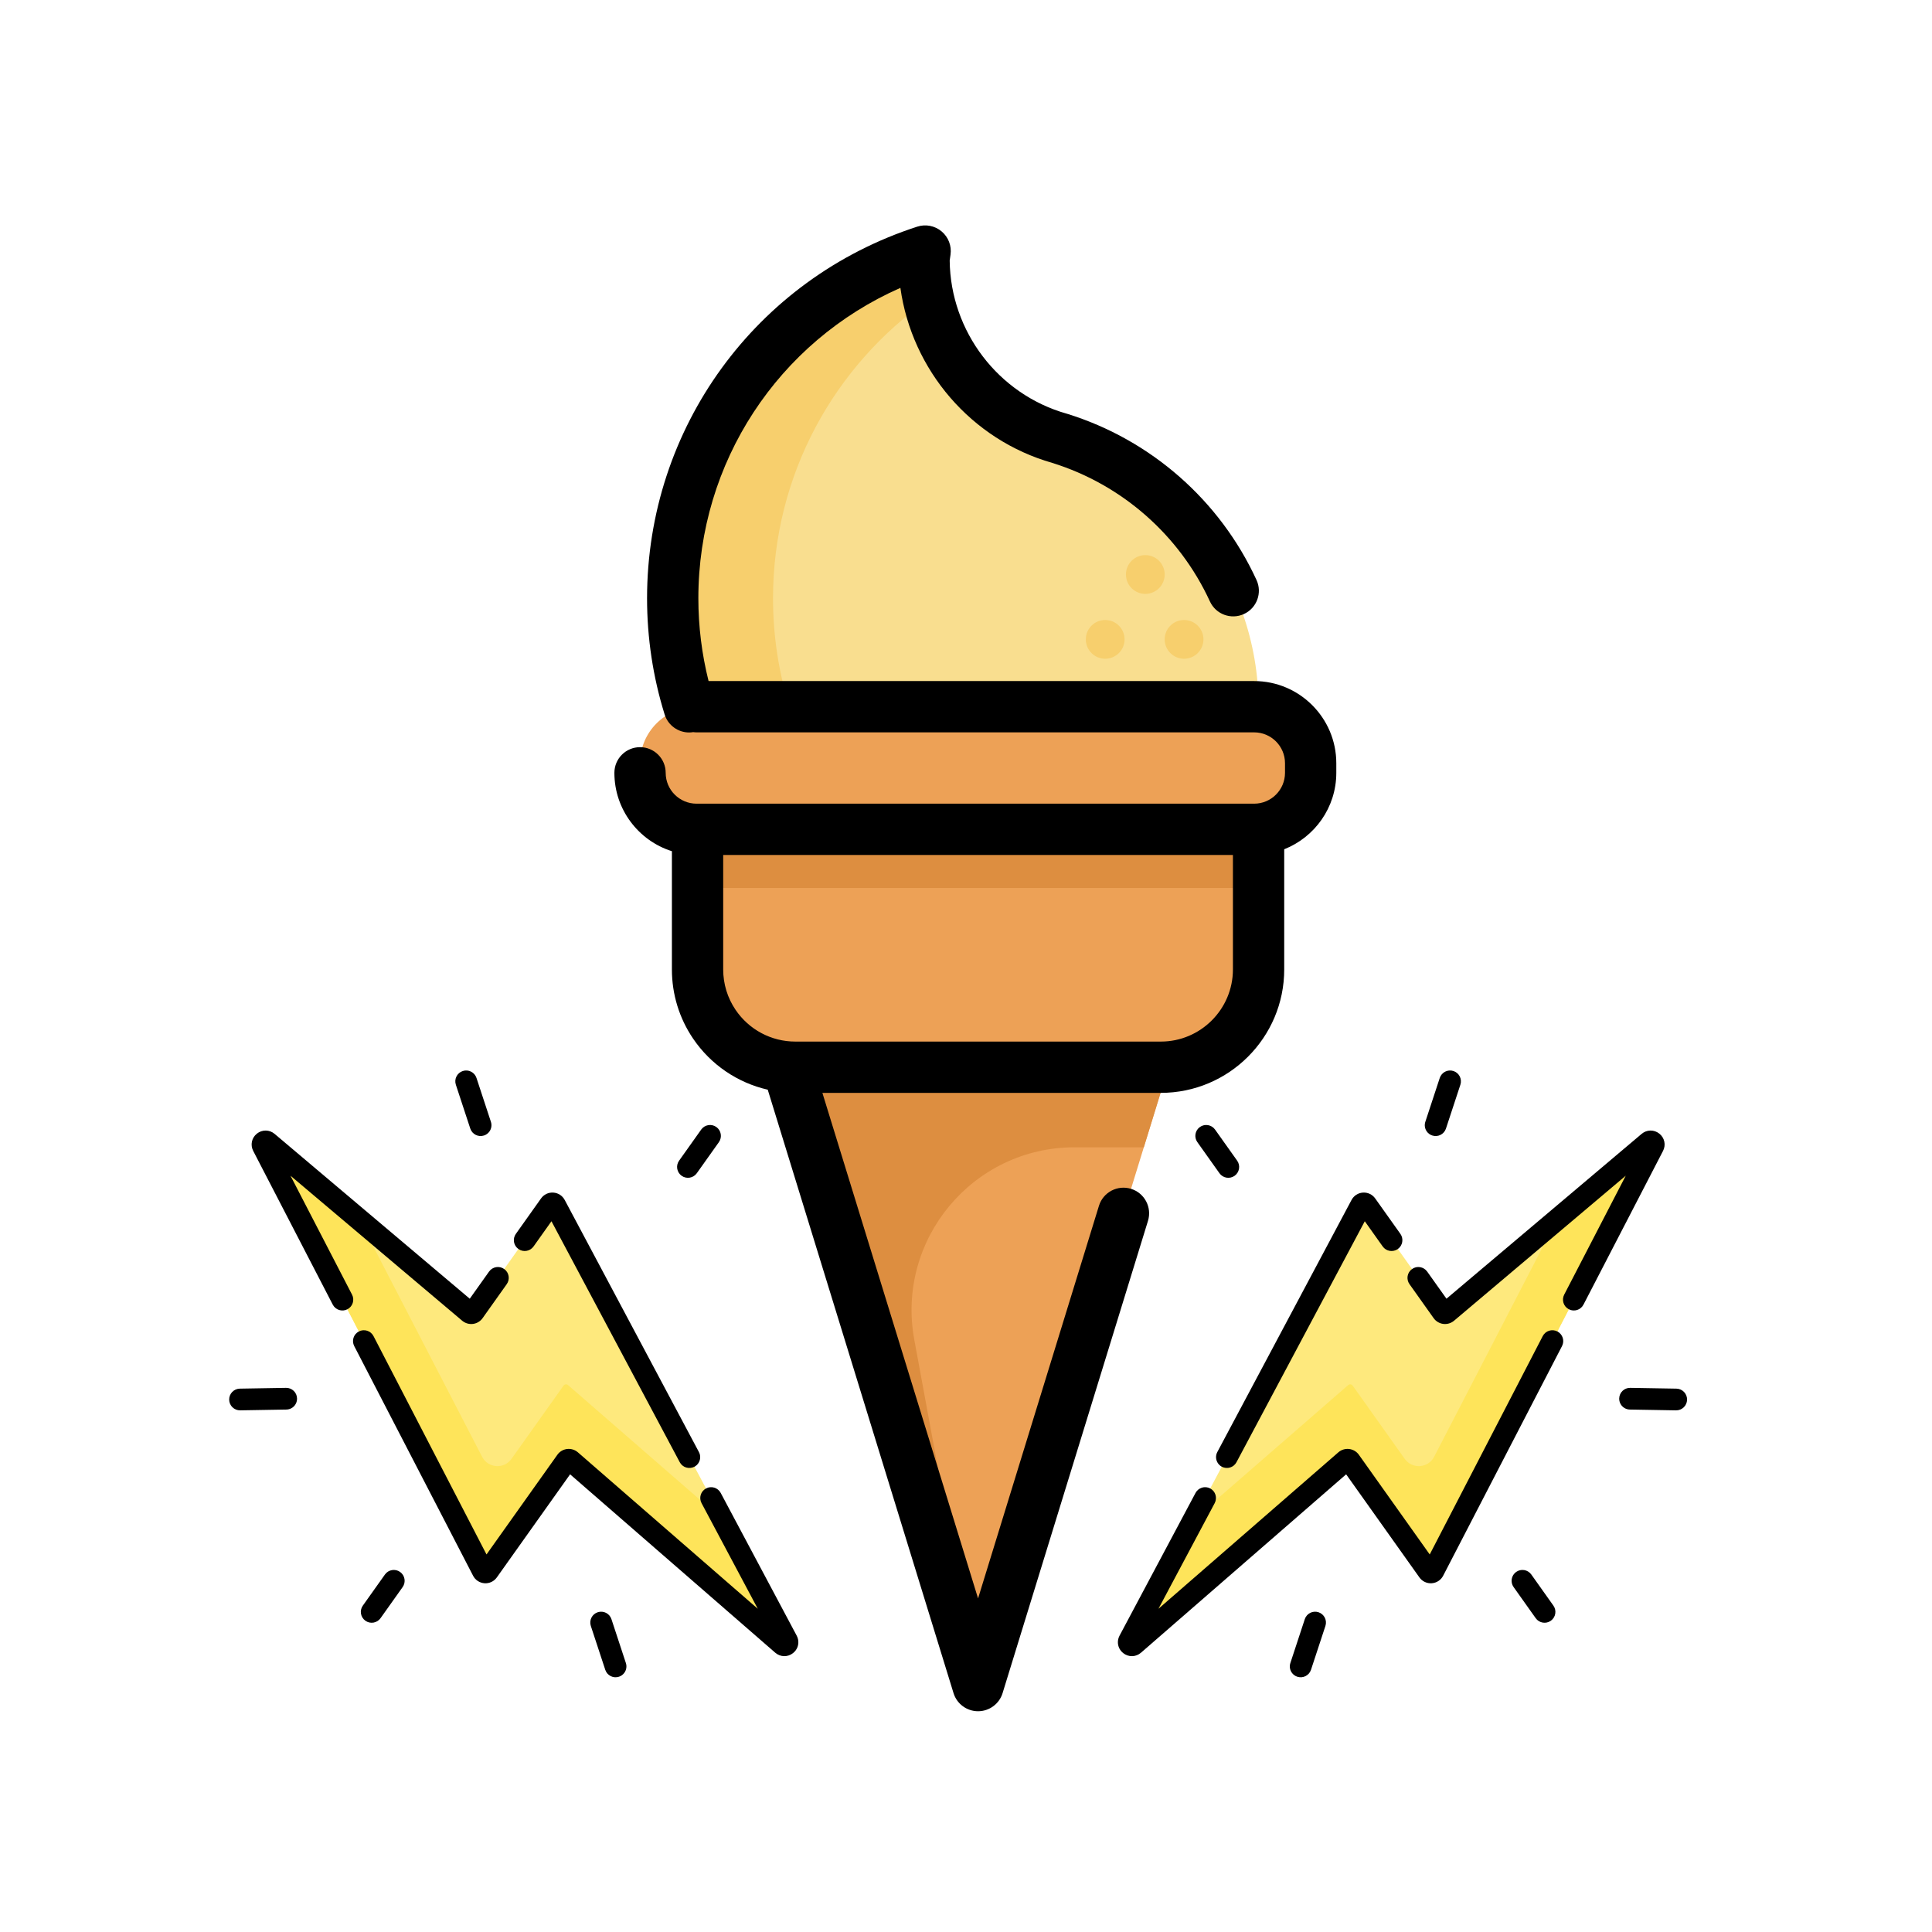 <svg width="120" height="120" viewBox="0 0 120 120" fill="none" xmlns="http://www.w3.org/2000/svg">
<g id="Frame 46" clip-path="url(#clip0_127_11280)">
<g id="Group 33915">
<path id="Vector" d="M43.265 43.902L77.897 43.902C79.836 43.902 81.407 45.467 81.407 47.405L81.407 48.002C81.407 49.94 79.836 51.511 77.897 51.511L78.172 51.511L78.172 60.214C78.172 63.568 75.454 66.287 72.1 66.287L72.576 66.287L60.749 104.695L48.923 66.287L49.399 66.287C46.046 66.287 43.327 63.568 43.327 60.214L43.327 51.511L43.265 51.511C41.327 51.511 39.755 49.94 39.755 48.002L39.755 47.405C39.754 45.467 41.326 43.902 43.265 43.902Z" fill="#EDA156"/>
<path id="Vector_2" d="M41.783 37.161C41.783 27.082 48.362 18.538 57.461 15.593L57.394 16.077C57.394 21.128 60.627 25.422 65.136 27.007C72.636 28.963 78.172 35.789 78.172 43.902L42.802 43.902C42.14 41.773 41.783 39.508 41.783 37.161Z" fill="#F9DE8F"/>
<path id="Vector_3" d="M57.461 15.593L57.394 16.077C57.394 16.945 57.491 17.789 57.672 18.602C51.833 22.702 48.014 29.485 48.014 37.161C48.014 39.508 48.37 41.773 49.032 43.902L42.802 43.902C42.14 41.773 41.783 39.508 41.783 37.161C41.783 27.082 48.363 18.538 57.461 15.593Z" fill="#F7CF6D"/>
<g id="Group">
<path id="Vector_4" d="M43.328 51.512L78.172 51.512L78.172 55.153L43.328 55.153L43.328 51.512Z" fill="#DD8E40"/>
<path id="Vector_5" d="M48.923 66.287L53.667 66.287L72.575 66.287L71.044 71.26L66.745 71.26C60.419 71.26 55.642 76.998 56.789 83.22L60.749 104.695L48.923 66.287Z" fill="#DD8E40"/>
</g>
<g id="Group_2">
<path id="Vector_6" d="M73.544 40.916C72.879 40.916 72.34 40.377 72.34 39.712C72.34 39.048 72.879 38.509 73.544 38.509C74.209 38.509 74.748 39.048 74.748 39.712C74.748 40.377 74.209 40.916 73.544 40.916Z" fill="#F7CF6D"/>
<path id="Vector_7" d="M71.137 36.887C70.473 36.887 69.934 36.348 69.934 35.683C69.934 35.018 70.473 34.479 71.137 34.479C71.802 34.479 72.341 35.018 72.341 35.683C72.341 36.348 71.802 36.887 71.137 36.887Z" fill="#F7CF6D"/>
<path id="Vector_8" d="M68.646 40.916C67.981 40.916 67.442 40.377 67.442 39.712C67.442 39.048 67.981 38.509 68.646 38.509C69.31 38.509 69.849 39.048 69.849 39.712C69.849 40.377 69.31 40.916 68.646 40.916Z" fill="#F7CF6D"/>
</g>
<path id="Vector_9" d="M38.161 48.002C38.161 47.122 38.874 46.408 39.754 46.408C40.634 46.408 41.347 47.122 41.347 48.002C41.347 49.059 42.207 49.918 43.264 49.918L43.326 49.918L77.897 49.918C78.954 49.918 79.814 49.059 79.814 48.002L79.814 47.405C79.814 46.348 78.954 45.488 77.897 45.488L43.264 45.488C43.193 45.488 43.124 45.482 43.056 45.473C42.971 45.487 42.886 45.495 42.801 45.495C42.123 45.495 41.493 45.057 41.281 44.375C40.557 42.047 40.19 39.62 40.19 37.161C40.19 26.604 46.933 17.327 56.97 14.078C57.492 13.908 58.065 14.02 58.485 14.373C58.906 14.726 59.115 15.27 59.039 15.813L58.987 16.184C59.035 20.591 62.008 24.492 66.251 25.693C66.265 25.696 66.278 25.7 66.291 25.704C71.489 27.321 75.773 31.083 78.045 36.026C78.413 36.825 78.063 37.771 77.263 38.138C76.463 38.506 75.517 38.156 75.15 37.356C73.257 33.239 69.691 30.104 65.363 28.753C60.316 27.316 56.636 22.984 55.925 17.88C48.338 21.222 43.376 28.721 43.376 37.161C43.376 38.906 43.592 40.629 44.011 42.302L77.897 42.302C80.711 42.302 83 44.591 83 47.405L83 48.002C83 50.156 81.657 52.002 79.765 52.749L79.765 60.215C79.765 64.441 76.326 67.88 72.1 67.88L51.08 67.88L60.749 99.281L68.258 74.894C68.517 74.053 69.409 73.581 70.25 73.84C71.091 74.099 71.562 74.991 71.303 75.831L62.272 105.164C62.066 105.832 61.448 106.288 60.749 106.288C60.05 106.288 59.432 105.832 59.226 105.164L47.686 67.683C45.812 67.254 44.146 66.133 43.043 64.501C42.186 63.233 41.733 61.75 41.733 60.215L41.733 52.87C39.665 52.218 38.161 50.282 38.161 48.002ZM44.919 60.215C44.919 61.112 45.184 61.978 45.684 62.718C46.52 63.955 47.908 64.694 49.398 64.694L72.1 64.694C74.57 64.694 76.579 62.684 76.579 60.215L76.579 53.105L44.919 53.105L44.919 60.215Z" fill="black"/>
</g>
<g id="Group 33899">
<g id="Group_3">
<g id="Group_4">
<path id="Vector_10" d="M16.327 71.177L29.983 97.562C30.049 97.689 30.227 97.702 30.31 97.585L35.169 90.748C35.234 90.656 35.365 90.641 35.451 90.715L48.593 102.142C48.754 102.282 48.989 102.095 48.889 101.908L34.48 74.848C34.413 74.722 34.238 74.711 34.155 74.827L29.424 81.483C29.36 81.574 29.23 81.591 29.145 81.518L16.621 70.942C16.461 70.806 16.231 70.99 16.327 71.177Z" fill="#FEE97D"/>
<path id="Vector_11" d="M16.621 70.942C16.461 70.806 16.231 70.99 16.327 71.177L29.983 97.562C30.049 97.689 30.227 97.702 30.31 97.585L35.169 90.748C35.234 90.656 35.365 90.641 35.451 90.715L48.593 102.142C48.754 102.282 48.989 102.095 48.889 101.908L44.876 94.372L35.284 86.032C35.199 85.957 35.068 85.973 35.002 86.065L31.77 90.613C31.306 91.266 30.314 91.197 29.946 90.485L22.324 75.758L16.621 70.942Z" fill="#FEE45A"/>
</g>
<g id="Group_5">
<path id="Vector_12" d="M28.744 66.523C28.39 66.639 28.198 67.02 28.314 67.374L29.21 70.098C29.327 70.452 29.708 70.644 30.062 70.528C30.204 70.481 30.32 70.392 30.4 70.279C30.52 70.11 30.561 69.889 30.491 69.677L29.595 66.953C29.479 66.599 29.098 66.407 28.744 66.523Z" fill="black"/>
<path id="Vector_13" d="M43.553 70.159L42.18 72.091C41.964 72.394 42.035 72.815 42.339 73.031C42.642 73.246 43.063 73.175 43.279 72.872L44.652 70.94C44.867 70.637 44.796 70.216 44.493 70C44.189 69.784 43.768 69.856 43.553 70.159Z" fill="black"/>
<path id="Vector_14" d="M17.788 87.55C18.01 87.546 18.206 87.435 18.326 87.266C18.406 87.153 18.453 87.014 18.45 86.864C18.444 86.492 18.137 86.195 17.765 86.202L14.897 86.251C14.525 86.257 14.228 86.564 14.234 86.937C14.241 87.309 14.548 87.606 14.92 87.599L17.788 87.55Z" fill="black"/>
<path id="Vector_15" d="M37.127 100.139C36.773 100.255 36.581 100.636 36.697 100.99L37.594 103.715C37.71 104.068 38.091 104.261 38.445 104.144C38.587 104.098 38.703 104.008 38.783 103.895C38.903 103.726 38.944 103.505 38.874 103.293L37.978 100.569C37.862 100.215 37.481 100.023 37.127 100.139Z" fill="black"/>
<path id="Vector_16" d="M23.91 97.795L22.537 99.727C22.321 100.03 22.392 100.451 22.696 100.667C22.999 100.883 23.42 100.812 23.636 100.508L25.009 98.576C25.224 98.273 25.153 97.852 24.85 97.636C24.546 97.421 24.125 97.492 23.91 97.795Z" fill="black"/>
<path id="Vector_17" d="M43.852 92.45C43.524 92.625 43.399 93.033 43.574 93.362L47.067 99.923L35.893 90.206C35.709 90.046 35.465 89.971 35.222 90C34.98 90.029 34.76 90.159 34.619 90.358L30.218 96.55L23.199 82.987C23.028 82.657 22.621 82.527 22.29 82.699C21.959 82.87 21.83 83.276 22.001 83.607L29.384 97.872C29.524 98.142 29.789 98.316 30.093 98.338C30.396 98.359 30.683 98.224 30.859 97.976L35.41 91.573L48.151 102.652C48.471 102.93 48.926 102.94 49.258 102.676C49.325 102.622 49.383 102.561 49.43 102.495C49.616 102.234 49.642 101.89 49.483 101.591L44.764 92.728C44.589 92.4 44.181 92.275 43.852 92.45Z" fill="black"/>
<path id="Vector_18" d="M21.577 81.321C21.908 81.15 22.037 80.743 21.866 80.412L18.043 73.026L28.709 82.034C28.894 82.189 29.137 82.261 29.377 82.231C29.616 82.201 29.834 82.07 29.974 81.874L31.475 79.761C31.691 79.457 31.62 79.037 31.316 78.821C31.013 78.605 30.592 78.676 30.376 78.98L29.178 80.665L17.056 70.427C16.736 70.157 16.284 70.151 15.957 70.412C15.63 70.672 15.536 71.115 15.728 71.487L20.668 81.032C20.84 81.363 21.246 81.492 21.577 81.321Z" fill="black"/>
<path id="Vector_19" d="M34.367 74.074C34.065 74.055 33.78 74.19 33.605 74.437L32.041 76.638C31.825 76.942 31.896 77.362 32.2 77.578C32.503 77.794 32.924 77.723 33.14 77.419L34.252 75.854L42.221 90.821C42.396 91.15 42.804 91.274 43.133 91.1C43.229 91.049 43.307 90.978 43.366 90.895C43.509 90.694 43.535 90.421 43.411 90.188L35.075 74.532C34.933 74.265 34.668 74.094 34.367 74.074Z" fill="black"/>
</g>
</g>
</g>
<g id="Group 33916">
<g id="Group_6">
<g id="Group_7">
<path id="Vector_20" d="M102.694 71.177L89.038 97.562C88.972 97.689 88.795 97.702 88.712 97.585L83.853 90.748C83.787 90.656 83.656 90.641 83.57 90.715L70.428 102.142C70.267 102.282 70.033 102.095 70.133 101.908L84.541 74.848C84.608 74.722 84.784 74.711 84.866 74.827L89.597 81.483C89.662 81.574 89.791 81.591 89.877 81.518L102.4 70.942C102.56 70.806 102.791 70.99 102.694 71.177Z" fill="#FEE97D"/>
<path id="Vector_21" d="M102.4 70.942C102.56 70.806 102.791 70.99 102.694 71.177L89.038 97.562C88.972 97.689 88.795 97.702 88.712 97.585L83.853 90.748C83.787 90.656 83.656 90.641 83.57 90.715L70.428 102.142C70.267 102.282 70.033 102.095 70.133 101.908L74.145 94.372L83.737 86.032C83.823 85.957 83.954 85.973 84.019 86.065L87.251 90.613C87.716 91.266 88.707 91.197 89.075 90.485L96.697 75.758L102.4 70.942Z" fill="#FEE45A"/>
</g>
<g id="Group_8">
<path id="Vector_22" d="M90.277 66.523C90.631 66.639 90.823 67.02 90.707 67.374L89.811 70.098C89.694 70.452 89.313 70.644 88.96 70.528C88.817 70.481 88.701 70.392 88.621 70.279C88.501 70.11 88.46 69.889 88.53 69.677L89.426 66.953C89.543 66.599 89.924 66.407 90.277 66.523Z" fill="black"/>
<path id="Vector_23" d="M75.469 70.159L76.842 72.091C77.057 72.394 76.986 72.815 76.683 73.031C76.379 73.246 75.958 73.175 75.743 72.872L74.37 70.94C74.154 70.637 74.225 70.216 74.529 70C74.832 69.784 75.253 69.856 75.469 70.159Z" fill="black"/>
<path id="Vector_24" d="M101.234 87.55C101.011 87.546 100.815 87.435 100.695 87.266C100.615 87.153 100.569 87.014 100.571 86.864C100.578 86.492 100.884 86.195 101.257 86.202L104.124 86.251C104.497 86.257 104.793 86.564 104.787 86.937C104.78 87.309 104.474 87.606 104.101 87.599L101.234 87.55Z" fill="black"/>
<path id="Vector_25" d="M81.894 100.139C82.248 100.255 82.44 100.636 82.324 100.99L81.428 103.715C81.311 104.068 80.93 104.261 80.576 104.144C80.434 104.098 80.318 104.008 80.238 103.895C80.118 103.726 80.077 103.505 80.147 103.293L81.043 100.569C81.159 100.215 81.541 100.023 81.894 100.139Z" fill="black"/>
<path id="Vector_26" d="M95.112 97.795L96.484 99.727C96.7 100.03 96.629 100.451 96.326 100.667C96.022 100.883 95.601 100.812 95.385 100.508L94.013 98.576C93.797 98.273 93.868 97.852 94.171 97.636C94.475 97.421 94.896 97.492 95.112 97.795Z" fill="black"/>
<path id="Vector_27" d="M75.169 92.45C75.497 92.625 75.622 93.033 75.447 93.362L71.954 99.923L83.128 90.206C83.312 90.046 83.557 89.971 83.799 90C84.041 90.029 84.261 90.159 84.402 90.358L88.803 96.55L95.822 82.987C95.993 82.657 96.4 82.527 96.731 82.699C97.062 82.87 97.191 83.276 97.02 83.607L89.637 97.872C89.497 98.142 89.232 98.316 88.929 98.338C88.625 98.359 88.338 98.224 88.162 97.976L83.611 91.573L70.87 102.652C70.55 102.93 70.095 102.94 69.763 102.676C69.696 102.622 69.638 102.561 69.591 102.495C69.406 102.234 69.379 101.89 69.538 101.591L74.257 92.728C74.432 92.4 74.84 92.275 75.169 92.45Z" fill="black"/>
<path id="Vector_28" d="M97.444 81.321C97.113 81.15 96.984 80.743 97.155 80.412L100.978 73.026L90.312 82.034C90.127 82.189 89.884 82.261 89.645 82.231C89.405 82.201 89.187 82.07 89.047 81.874L87.546 79.761C87.33 79.457 87.401 79.037 87.705 78.821C88.008 78.605 88.429 78.676 88.645 78.98L89.843 80.665L101.965 70.427C102.285 70.157 102.737 70.151 103.064 70.412C103.391 70.672 103.486 71.115 103.293 71.487L98.353 81.032C98.182 81.363 97.775 81.492 97.444 81.321Z" fill="black"/>
<path id="Vector_29" d="M84.655 74.074C84.956 74.055 85.241 74.19 85.416 74.437L86.981 76.638C87.196 76.942 87.125 77.362 86.822 77.578C86.518 77.794 86.097 77.723 85.881 77.419L84.769 75.854L76.8 90.821C76.625 91.15 76.217 91.274 75.888 91.1C75.793 91.049 75.714 90.978 75.656 90.895C75.512 90.694 75.486 90.421 75.61 90.188L83.946 74.532C84.088 74.265 84.353 74.094 84.655 74.074Z" fill="black"/>
</g>
</g>
</g>
</g>
<defs>
<clipPath id="clip0_127_11280">
<rect width="120" height="120" fill="white"/>
</clipPath>
</defs>
</svg>
